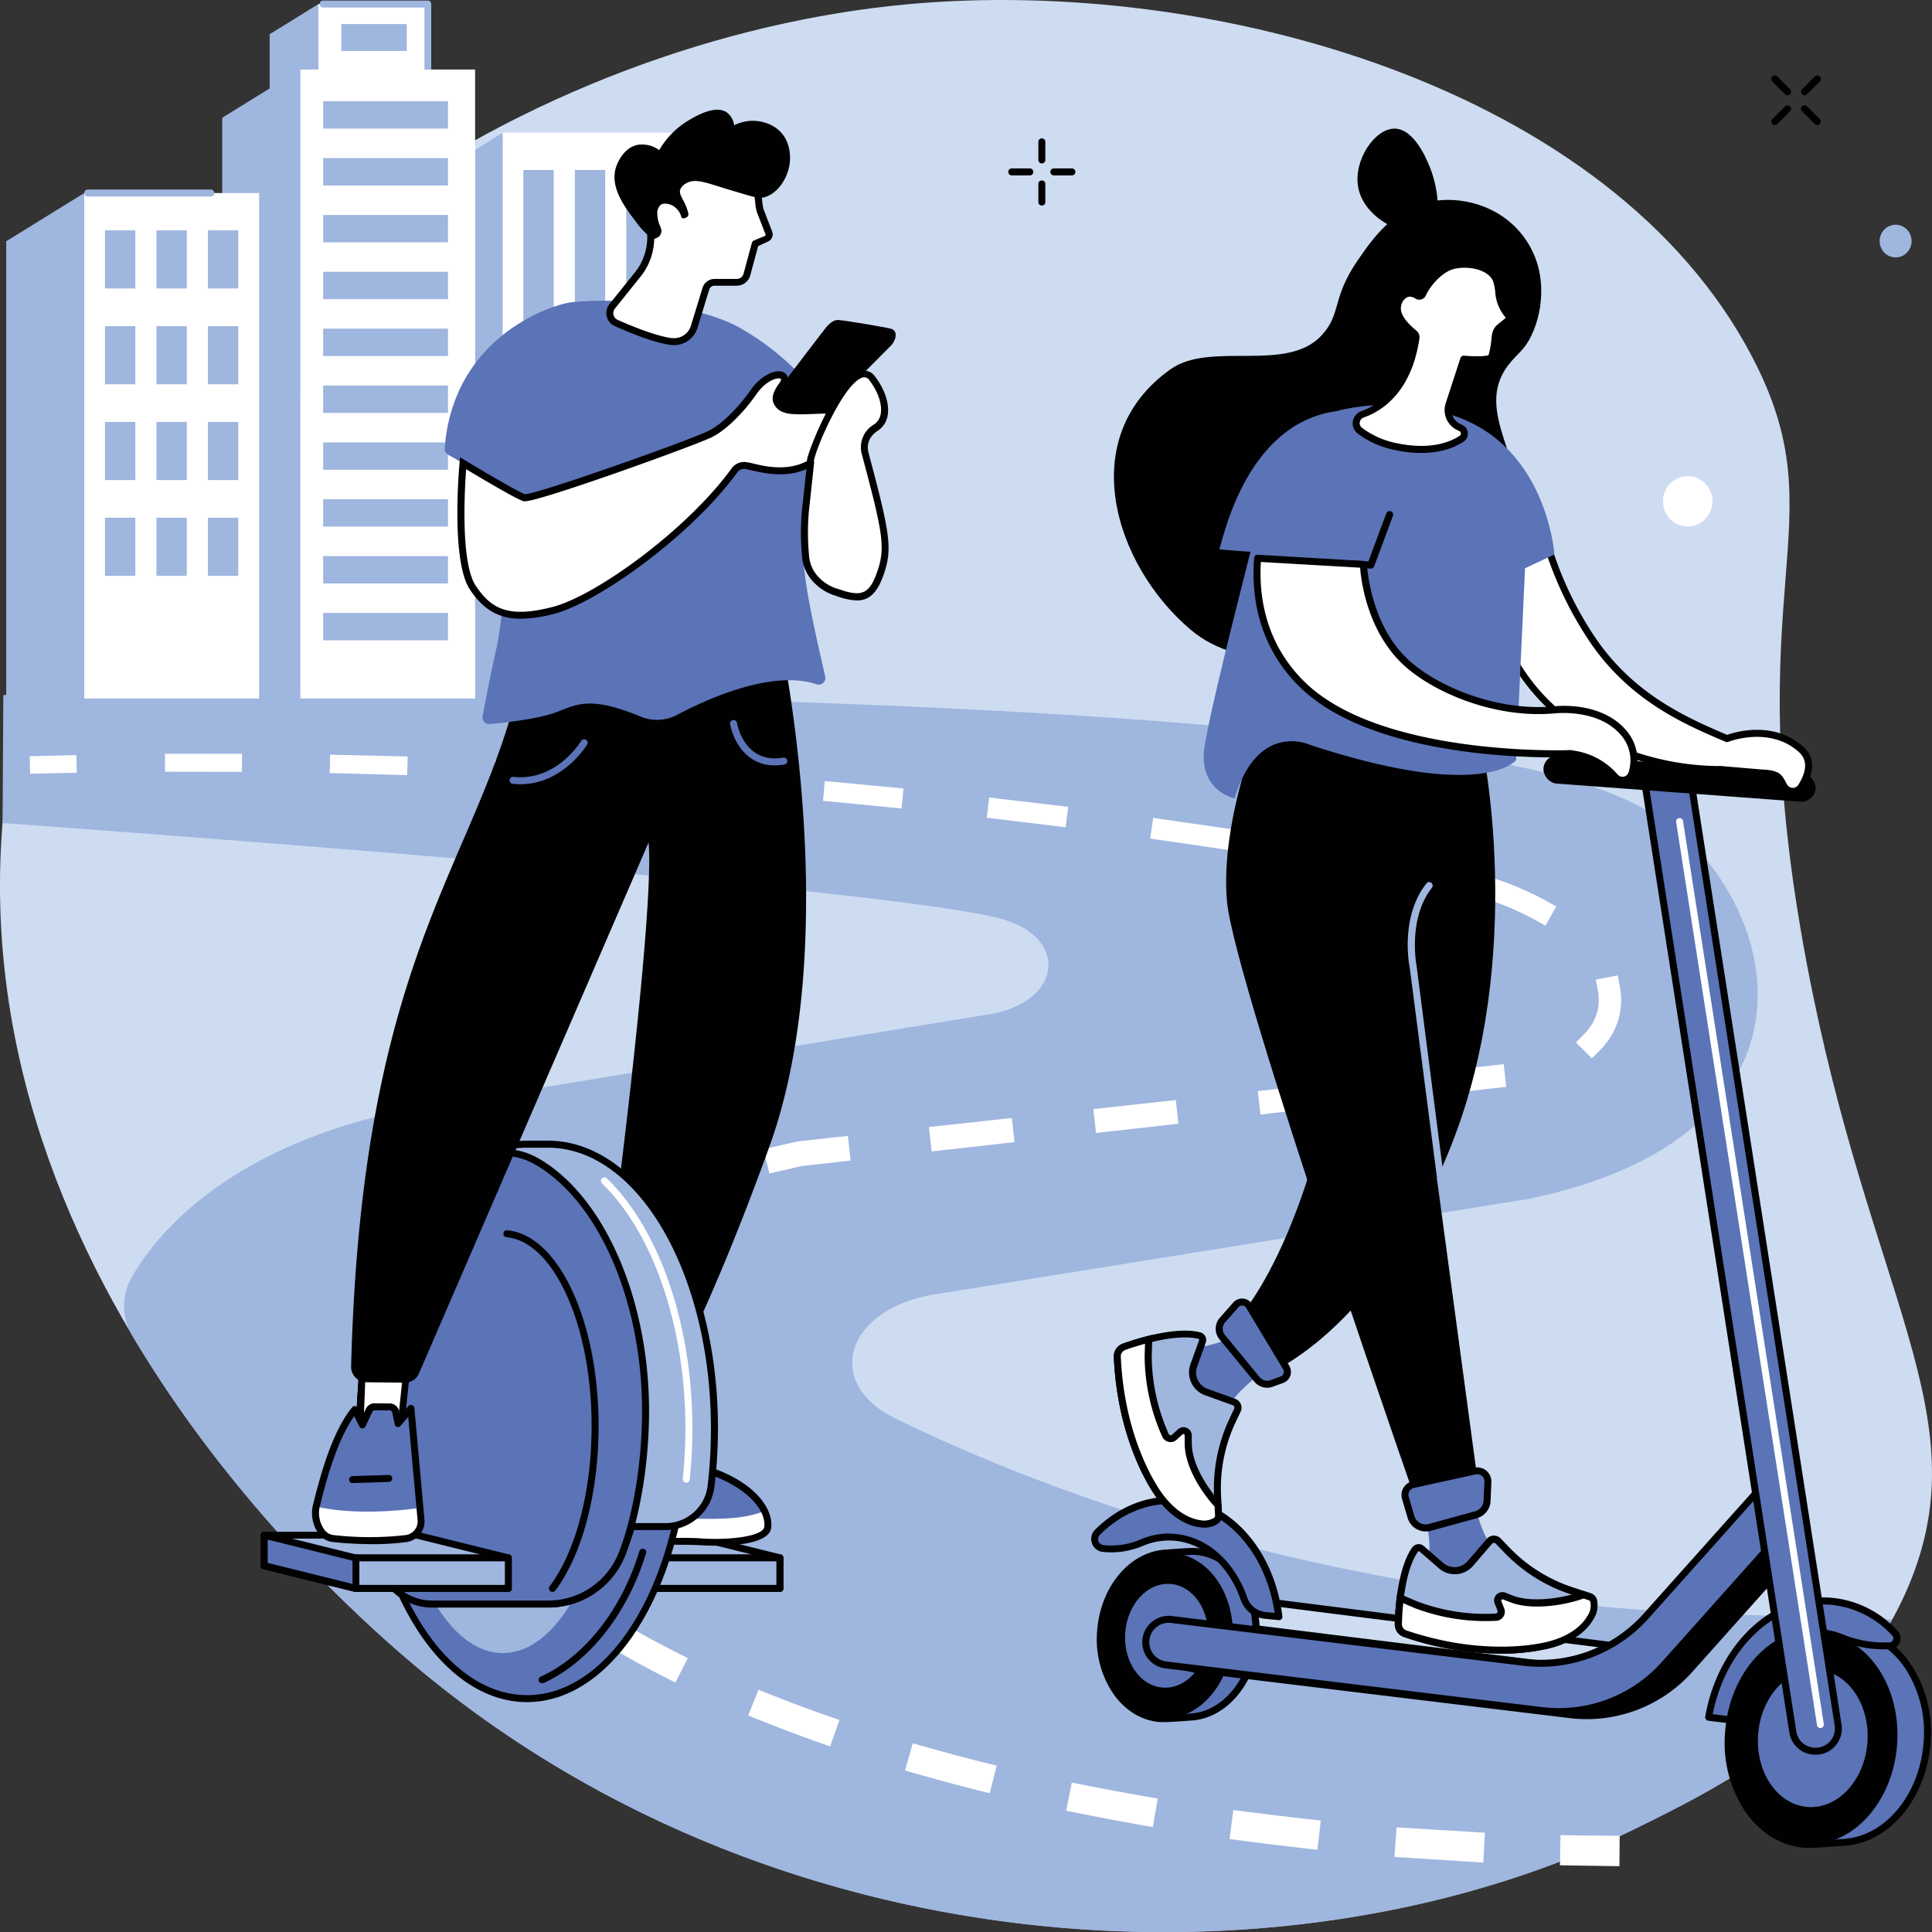 <svg id="Layer_1" data-name="Layer 1" xmlns="http://www.w3.org/2000/svg" viewBox="0 0 581 581"><rect x="0" y="0" width="581" height="581" fill="#333333" stroke="none"/><defs><style>.cls-1{fill:#cddcf1;}.cls-2{fill:#9fb6df;}.cls-3{fill:#fff;}.cls-4{fill:#010101;}.cls-5{fill:#5b73b7;}</style></defs><g id="Personal_electric_transport" data-name="Personal electric transport"><path class="cls-1" d="M574.29,476.12c-17.11,41.6-57.09,61.27-82.65,73.85-100.73,49.57-253.76,43.75-363.93-46.67-25.78-21.16-152.85-132-123.28-282.12C30.58,88.48,162.12,11.51,272.9,1.28c91.78-8.48,211.65,25,254,106,26.64,50.91-5.36,67.07,16.43,182.41C562.2,389.5,595.22,425.24,574.29,476.12Z"/><path class="cls-2" d="M524.38,485.63c-92.34-2.57-181.27-23.13-255-59h0c-22.06-10.72-15-33.1,11.88-37.41l178.1-28.62c79.47-16.27,80.8-70.67,52.22-103.92C499.29,242.38,479,235.6,461,231.5,336.81,203.18,1,209,1,209L.77,247.51S258.18,265.85,299.93,276c21.94,5.31,19.84,25.69-3,29.1l-165.87,27.2c-44.64,6.67-77.07,27-91.37,51.67a17.43,17.43,0,0,0,.06,17.64c32.16,54.11,74.29,90.52,87.95,101.74,110.17,90.42,263.2,96.24,363.93,46.67,23.22-11.42,58.33-28.71,77.4-63Z"/><polygon class="cls-3" points="11.57 227.36 20.33 227.14 22.97 227.08 23.09 232.38 20.44 232.43 11.7 232.62 9.07 232.68 8.94 227.42 11.57 227.36"/><polygon class="cls-3" points="52.3 226.69 70.07 226.66 72.79 226.66 72.76 232.11 70.04 232.11 52.33 232.08 49.63 232.07 49.61 226.69 52.3 226.69"/><polygon class="cls-3" points="102.04 227.02 119.8 227.43 122.6 227.5 122.44 233.09 119.64 233.02 101.93 232.55 99.16 232.48 99.28 226.95 102.04 227.02"/><polygon class="cls-3" points="151.76 228.56 169.51 229.4 172.37 229.54 172.07 235.28 169.2 235.13 151.51 234.24 148.67 234.1 148.92 228.43 151.76 228.56"/><polygon class="cls-3" points="201.43 231.28 219.15 232.54 222.09 232.75 221.64 238.63 218.7 238.41 201.03 237.11 198.12 236.89 198.52 231.08 201.43 231.28"/><polygon class="cls-3" points="251.02 235.16 268.71 236.83 271.71 237.11 271.11 243.12 268.11 242.83 250.48 241.12 247.5 240.83 248.04 234.88 251.02 235.16"/><polygon class="cls-3" points="300.51 240.19 318.16 242.27 321.23 242.64 320.47 248.78 317.4 248.41 299.81 246.28 296.77 245.92 297.47 239.83 300.51 240.19"/><polygon class="cls-3" points="349.87 246.41 367.46 248.94 370.6 249.38 369.66 255.66 366.53 255.2 349 252.63 345.9 252.17 346.77 245.96 349.87 246.41"/><polygon class="cls-3" points="399.07 253.93 416.59 256.99 419.78 257.55 418.61 263.93 415.42 263.37 397.99 260.26 394.83 259.7 395.9 253.38 399.07 253.93"/><path class="cls-3" d="M448.18,263.81A90.06,90.06,0,0,1,465.12,271L468,272.6l-3.25,5.79-2.89-1.63a82.87,82.87,0,0,0-15.66-6.67l-3.14-1,2-6.27Z"/><path class="cls-3" d="M487.13,296.63a21.1,21.1,0,0,1-.57,10.42,22.27,22.27,0,0,1-5.46,8.82l-2.38,2.4-4.82-4.77,2.39-2.41a15.46,15.46,0,0,0,3.84-6.1,14.34,14.34,0,0,0,.39-7.11l-.62-3.3,6.59-1.25Z"/><polygon class="cls-3" points="449.55 327.23 431.92 329.21 428.48 329.6 427.71 322.71 431.16 322.33 448.79 320.4 452.21 320.03 452.96 326.85 449.55 327.23"/><polygon class="cls-3" points="400.19 332.78 382.56 334.76 379.04 335.16 378.26 328.12 381.78 327.73 399.41 325.8 402.9 325.42 403.68 332.39 400.19 332.78"/><polygon class="cls-3" points="350.82 338.33 333.19 340.31 329.6 340.71 328.81 333.52 332.4 333.13 350.03 331.2 353.6 330.81 354.38 337.93 350.82 338.33"/><polygon class="cls-3" points="301.46 343.88 283.83 345.86 280.17 346.27 279.35 338.93 283.01 338.53 300.65 336.6 304.29 336.2 305.09 343.47 301.46 343.88"/><path class="cls-3" d="M252.09,349.42l-11.25,1.27.4-.07-6.2,1.44-3.66.85-1.74-7.32,3.66-.84,6.31-1.45a2.63,2.63,0,0,1,.39-.06h0L251.27,342l3.71-.4.82,7.41Z"/><path class="cls-3" d="M204.66,360.7c-5.53,1.86-11,3.89-16.36,6.12l-3.54,1.47-2.94-7.09,3.54-1.46c5.56-2.3,11.2-4.36,16.88-6.26l3.62-1.2,2.41,7.2Z"/><path class="cls-3" d="M160.73,381.25a90.79,90.79,0,0,0-13.21,10.67l-2.77,2.76-5.5-5.56,2.78-2.74a97.19,97.19,0,0,1,14.38-11.57l3.22-2.16,4.31,6.44Z"/><path class="cls-3" d="M133.45,417.2a37.79,37.79,0,0,0,1.07,15.91l1.07,3.83-7.67,2.12-1.07-3.83A45.69,45.69,0,0,1,125.64,416l.62-3.9,7.8,1.21Z"/><path class="cls-3" d="M149.74,458.75a123.31,123.31,0,0,0,12.43,11.84l3.11,2.59-5.21,6.23L157,476.8a133.54,133.54,0,0,1-13.2-12.66l-2.69-3,6-5.38Z"/><path class="cls-3" d="M187.82,488.41q7.52,4.43,15.34,8.37l3.68,1.86L203.1,506l-3.68-1.88q-8-4.08-15.77-8.67l-3.53-2.09,4.17-7Z"/><path class="cls-3" d="M232,509.7q8.15,3.26,16.45,6.16l4,1.4-2.81,7.93-4-1.41q-8.43-3-16.75-6.33L225,515.89l3.1-7.74Z"/><path class="cls-3" d="M278.59,525.42q8.46,2.4,17,4.54l4.15,1-2.1,8.3-4.14-1q-8.65-2.21-17.25-4.66l-4.08-1.17,2.32-8.16Z"/><path class="cls-3" d="M326.55,536.91q8.65,1.73,17.34,3.22l4.28.75-1.5,8.57-4.28-.76q-8.79-1.55-17.54-3.31l-4.23-.86,1.7-8.45Z"/><path class="cls-3" d="M375.28,544.89Q384,546,392.8,547l4.39.47-1,8.8-4.39-.49q-8.85-1-17.7-2.16l-4.35-.58,1.14-8.7Z"/><polygon class="cls-3" points="424.44 549.8 442.06 550.87 446.54 551.14 446.07 560.13 441.59 559.84 423.8 558.71 419.34 558.42 419.98 549.53 424.44 549.8"/><polygon class="cls-3" points="473.82 551.94 482.53 552.04 487.08 552.09 487 561.21 482.45 561.14 473.66 561.01 469.12 560.94 469.29 551.88 473.82 551.94"/><polygon class="cls-1" points="506.29 497.58 487.88 503.47 344.83 485.74 372.13 480.59 506.29 497.58"/><path class="cls-4" d="M487.88,504.52h-.13l-143-17.74a1,1,0,0,1-.06-2.07l27.3-5.15a1.22,1.22,0,0,1,.33,0l134.15,17a1,1,0,0,1,.91.94,1,1,0,0,1-.72,1.1l-18.41,5.89A.86.86,0,0,1,487.88,504.52Zm-136.24-19L487.78,502.4,501.45,498,372.17,481.66Z"/><path class="cls-5" d="M359.71,466.57c11,.81,19,12.61,18,26.35-.94,12.64-9.23,22.52-19.07,23.39-.86.07-7.66.65-9.65.5-11-.81-19-12.61-18-26.35.95-12.87,9.53-22.87,19.6-23.43C351.28,467,357.72,466.42,359.71,466.57Z"/><path class="cls-4" d="M349.8,517.88l-.91,0c-5.62-.42-10.69-3.54-14.27-8.79a29.34,29.34,0,0,1-4.68-18.69c1-13.32,9.84-23.8,20.6-24.4l.9-.06c2.16-.17,6.65-.53,8.35-.4h0c11.51.86,20,13.18,18.95,27.48-1,13-9.58,23.43-20,24.35C358.64,517.36,352.67,517.88,349.8,517.88Zm9.06-50.29c-1.94,0-5.58.29-7.26.42l-1,.07c-9.7.54-17.7,10.19-18.61,22.46a27.18,27.18,0,0,0,4.32,17.35c3.21,4.71,7.72,7.5,12.69,7.87,1.69.13,7.41-.32,9.47-.5,9.45-.83,17.24-10.47,18.12-22.42,1-13.14-6.65-24.45-17-25.22h0C359.42,467.6,359.16,467.59,358.86,467.59Z"/><ellipse class="cls-4" cx="350.82" cy="491.93" rx="24.95" ry="19.89" transform="translate(-165.76 805.32) rotate(-85.75)"/><ellipse class="cls-5" cx="350.82" cy="491.93" rx="15.63" ry="12.46" transform="translate(-165.77 805.31) rotate(-85.75)"/><path class="cls-4" d="M353.06,495.29h0a6.88,6.88,0,0,1,7.66-6l105.84,12.87a42.56,42.56,0,0,0,36.88-13.9l32.92-36.86L538,470.23l-29.08,32.55a42.55,42.55,0,0,1-36.87,13.9L359.06,503A6.89,6.89,0,0,1,353.06,495.29Z"/><path class="cls-5" d="M330,460.76c6.59-6.52,15-10.17,23.85-9.51,16,1.19,28.4,16,30.71,34.91l-4.22-.42a7.37,7.37,0,0,1-6.21-5c-3.58-10.25-11.49-17.77-21.1-18.49a21,21,0,0,0-9.71,1.62,23.38,23.38,0,0,1-11.59,1.77A2.88,2.88,0,0,1,330,460.76Z"/><path class="cls-4" d="M384.55,487.21h-.11l-4.21-.42a8.51,8.51,0,0,1-7.11-5.68C369.53,470.79,361.8,464,353,463.32a20,20,0,0,0-9.23,1.54,24.45,24.45,0,0,1-12.11,1.84,3.92,3.92,0,0,1-2.35-6.68h0c7.05-7,15.81-10.46,24.66-9.81,16.22,1.21,29.25,15.94,31.67,35.84a1,1,0,0,1-1,1.17Zm-33.06-26c.54,0,1.07,0,1.61.06,9.7.73,18.13,8.08,22,19.2a6.4,6.4,0,0,0,5.33,4.28l2.89.29c-2.69-18.23-14.71-31.59-29.56-32.69-8.24-.61-16.42,2.65-23,9.21a1.82,1.82,0,0,0,1.11,3.1,22.32,22.32,0,0,0,11.06-1.68A21.91,21.91,0,0,1,351.49,461.16Z"/><path class="cls-5" d="M344.61,493h0a6.89,6.89,0,0,1,7.67-6l105.84,12.86A42.55,42.55,0,0,0,495,486l32.92-36.87,10.27,9.18-37.7,42.21a42.55,42.55,0,0,1-36.87,13.9l-113-13.72A6.89,6.89,0,0,1,344.61,493Z"/><path class="cls-4" d="M468.74,515.77a42.15,42.15,0,0,1-5.25-.32l-113-13.72a7.93,7.93,0,0,1-6.92-8.83h0a7.94,7.94,0,0,1,8.84-6.92l105.84,12.86a41.53,41.53,0,0,0,36-13.55l32.93-36.86a1,1,0,0,1,1.48-.09l10.27,9.18a1,1,0,0,1,.35.72,1.05,1.05,0,0,1-.26.76l-37.71,42.21A43.62,43.62,0,0,1,468.74,515.77ZM345.66,493.15a5.85,5.85,0,0,0,5.09,6.5l113,13.72a41.5,41.5,0,0,0,36-13.56l37-41.43L528,450.61l-32.22,36.08A43.66,43.66,0,0,1,458,500.93L352.15,488.06a5.83,5.83,0,0,0-6.49,5.09Z"/><path class="cls-5" d="M556.52,490.37c14,1,24.3,16.13,23,33.7-1.2,16.16-11.8,28.79-24.39,29.9-1.1.1-9.79.83-12.33.64-14-1-24.3-16.12-23-33.69C521,504.47,532,491.68,544.87,491,545.75,490.92,554,490.18,556.52,490.37Z"/><path class="cls-4" d="M543.86,555.69c-.45,0-.84,0-1.14,0-7.1-.53-13.5-4.47-18-11.1a37.28,37.28,0,0,1-5.94-23.72c1.26-16.88,12.46-30.17,26.06-30.92l1.17-.09c2.75-.21,8.47-.66,10.62-.5h0c7.1.52,13.5,4.47,18,11.1a37.26,37.26,0,0,1,5.93,23.72c-1.22,16.43-12.11,29.7-25.34,30.87C555.14,555,547.51,555.69,543.86,555.69Zm11.59-64.3c-2.51,0-7.16.37-9.31.54l-1.21.09c-12.55.69-22.9,13.15-24.08,29a35.19,35.19,0,0,0,5.57,22.37c4.16,6.1,10,9.72,16.45,10.2,2.19.16,9.52-.41,12.17-.65,12.21-1.08,22.28-13.51,23.43-28.93a35.16,35.16,0,0,0-5.58-22.38c-4.16-6.09-10-9.71-16.44-10.19h0C556.18,491.4,555.84,491.39,555.45,491.39Z"/><ellipse class="cls-4" cx="545.16" cy="522.8" rx="31.9" ry="25.43" transform="translate(-16.62 1027.71) rotate(-85.75)"/><ellipse class="cls-5" cx="545.16" cy="522.8" rx="20.67" ry="16.48" transform="translate(-16.62 1027.71) rotate(-85.75)"/><path class="cls-5" d="M547.52,491c-13-1-24.61,10.51-27.26,26.21l-6.45-.79c3.69-20.93,19.24-36.17,36.62-34.87a29.63,29.63,0,0,1,19.39,9.61,2.24,2.24,0,0,1-1.46,3.78h0a33.84,33.84,0,0,1-14.73-2.52A20.56,20.56,0,0,0,547.52,491Z"/><path class="cls-4" d="M520.26,518.25h-.13l-6.45-.79A1.07,1.07,0,0,1,513,517a1,1,0,0,1-.19-.81c3.82-21.68,20-37,37.73-35.73a30.63,30.63,0,0,1,20.08,9.94,3.29,3.29,0,0,1-2.17,5.55,34.84,34.84,0,0,1-15.18-2.6,19.67,19.67,0,0,0-5.79-1.34h0c-12.32-.92-23.56,10-26.16,25.33A1,1,0,0,1,520.26,518.25Zm-5.21-2.75,4.35.53c3.09-15.91,15.06-27,28.2-26.08h0a21.58,21.58,0,0,1,6.42,1.48,32.8,32.8,0,0,0,14.27,2.46,1.15,1.15,0,0,0,1-.75,1.17,1.17,0,0,0-.25-1.26,28.54,28.54,0,0,0-18.71-9.3C534,481.37,519,495.46,515.05,515.5Z"/><path class="cls-5" d="M547.08,526.52l-.17,0a6.82,6.82,0,0,1-7.77-5.68L494.79,236.3l13.61-2.12,44.35,284.57A6.8,6.8,0,0,1,547.08,526.52Z"/><path class="cls-4" d="M545.85,527.68A7.85,7.85,0,0,1,538.1,521L493.75,236.46a1,1,0,0,1,.19-.78,1,1,0,0,1,.68-.41l13.61-2.13a1.06,1.06,0,0,1,1.2.88l44.36,284.57a7.86,7.86,0,0,1-6.55,9h0l-.17,0A7.26,7.26,0,0,1,545.85,527.68Zm1.23-1.16ZM496,237.18l44.2,283.53a5.75,5.75,0,0,0,6.57,4.8l.17,0a5.75,5.75,0,0,0,4.79-6.57L507.52,235.38Z"/><path class="cls-3" d="M547.42,519.66a1,1,0,0,1-1-.88L504.06,247.21a1,1,0,1,1,2.07-.32l42.33,271.56a1.05,1.05,0,0,1-.87,1.2Z"/><rect class="cls-4" x="464.04" y="229.85" width="82.05" height="8.51" rx="4.26" transform="translate(991.39 505.01) rotate(-175.75)"/><path class="cls-5" d="M382.92,410.32s-13.17,8.43-15.39,16.37l-1.29,2.91L354,406l3-.08c5.11-1.28,10-1.34,14-4.79Z"/><path class="cls-2" d="M372.12,424l-1.64,3.52a47.55,47.55,0,0,0-4.33,22.32l.3,5.9a1.7,1.7,0,0,1-.67,1.45l-.23.17c-2.54,1.92-10.42,1.46-17.11-7.93-4.15-5.8-11.51-20.39-12.44-41.45a3.05,3.05,0,0,1,2-3c4.57-1.63,15.65-5.12,22.64-3.38a1.35,1.35,0,0,1,1,1.76L359,410.64a6.24,6.24,0,0,0,3.78,8l8.32,3A1.79,1.79,0,0,1,372.12,424Z"/><path class="cls-4" d="M362.18,459.34a11.29,11.29,0,0,1-1.7-.13c-2.67-.41-7.9-2.15-12.9-9.15-1.92-2.69-11.54-17.35-12.63-42a4.07,4.07,0,0,1,2.71-4c4.56-1.63,16-5.22,23.25-3.41a2.45,2.45,0,0,1,1.55,1.21,2.34,2.34,0,0,1,.14,1.92L360,411a5.2,5.2,0,0,0,3.15,6.66l8.32,3a2.83,2.83,0,0,1,1.62,3.85h0L371.44,428a46.65,46.65,0,0,0-4.24,21.83l.3,5.9a2.73,2.73,0,0,1-1.09,2.33l-.23.18A6.68,6.68,0,0,1,362.18,459.34Zm-5.93-57.14c-6.45,0-14.33,2.53-17.89,3.8a2,2,0,0,0-1.31,1.95c1.06,24.08,10.38,38.29,12.24,40.89,4.55,6.38,9.16,7.93,11.51,8.29a5.73,5.73,0,0,0,4.12-.59l.23-.17a.65.65,0,0,0,.25-.55l-.29-5.9a48.63,48.63,0,0,1,4.42-22.82l1.63-3.52a.7.7,0,0,0,0-.59.68.68,0,0,0-.42-.4l-8.33-3a7.29,7.29,0,0,1-4.41-9.35l2.61-7.25a.24.24,0,0,0,0-.22.33.33,0,0,0-.21-.16A17.54,17.54,0,0,0,356.25,402.2ZM372.12,424Z"/><path class="cls-3" d="M338,405c1.74-.62,4.42-1.51,7.45-2.28l-.15,5a59.36,59.36,0,0,0,5.2,23.87h0a1.7,1.7,0,0,0,2.7.55l1.7-1.57a1.45,1.45,0,0,1,2.44,1.07V434c0,6.3,4.38,13.66,8.94,18.62l.16,3.11a1.7,1.7,0,0,1-.67,1.45l-.23.17c-2.54,1.92-10.42,1.46-17.11-7.93-4.15-5.8-11.51-20.39-12.44-41.45A3.05,3.05,0,0,1,338,405Z"/><path class="cls-4" d="M362.18,459.34a11.29,11.29,0,0,1-1.7-.13c-2.67-.41-7.9-2.15-12.9-9.15-1.92-2.69-11.54-17.35-12.63-42a4.07,4.07,0,0,1,2.71-4h0c1.73-.62,4.45-1.52,7.55-2.3l1.35-.35-.21,6.41a58.11,58.11,0,0,0,5.12,23.41.64.64,0,0,0,.46.37.65.65,0,0,0,.56-.16l1.71-1.58a2.5,2.5,0,0,1,4.2,1.85V434c0,6.23,4.66,13.54,8.67,17.9l.25.28.18,3.49a2.73,2.73,0,0,1-1.09,2.33l-.23.18A6.68,6.68,0,0,1,362.18,459.34ZM338.36,406a2,2,0,0,0-1.31,1.95c1.06,24.08,10.38,38.29,12.24,40.89,4.55,6.38,9.16,7.93,11.51,8.29a5.73,5.73,0,0,0,4.12-.59l.23-.17a.65.65,0,0,0,.25-.55l-.14-2.74c-4.39-4.87-9-12.34-9-19.05v-2.36a.4.4,0,0,0-.24-.38.37.37,0,0,0-.43.08l-1.71,1.57a2.73,2.73,0,0,1-4.36-.89,59.86,59.86,0,0,1-5.3-24.29l.11-3.65c-2.45.66-4.57,1.37-6,1.89Z"/><path class="cls-5" d="M442.62,448.06s2.26,15.46,8.91,20.32l2.23,2.23-25.09,4.27.59-3a31.81,31.81,0,0,0-.79-15.65Z"/><path class="cls-2" d="M450.55,463.43l2.69,2.8a47.48,47.48,0,0,0,19.25,12.11l5.61,1.86a1.71,1.71,0,0,1,1.1,1.15l.07.27c.87,3.06-2.4,10.24-13.58,13.09-6.91,1.76-23.17,3.35-43.14-3.41a3,3,0,0,1-2.06-2.95c.13-4.85.89-16.44,5-22.33a1.33,1.33,0,0,1,2-.26l5.82,5.06a6.24,6.24,0,0,0,8.82-.63l5.78-6.68A1.77,1.77,0,0,1,450.55,463.43Z"/><path class="cls-4" d="M451.34,497.29a91.12,91.12,0,0,1-29.13-5,4.06,4.06,0,0,1-2.77-4c.13-4.84.91-16.77,5.23-22.91a2.45,2.45,0,0,1,1.69-1,2.4,2.4,0,0,1,1.84.57L434,470a5.2,5.2,0,0,0,7.34-.52l5.77-6.69a2.83,2.83,0,0,1,2.06-1,2.88,2.88,0,0,1,2.12.86h0l2.69,2.8a46.57,46.57,0,0,0,18.82,11.84l5.61,1.86a2.76,2.76,0,0,1,1.78,1.86l.07.27a7.69,7.69,0,0,1-1.14,5.68c-1.35,2.34-4.85,6.59-13.19,8.72A61.49,61.49,0,0,1,451.34,497.29Zm-24.69-30.8h0a.28.28,0,0,0-.22.14c-4,5.66-4.73,17.1-4.85,21.75a2,2,0,0,0,1.35,1.93c22.82,7.72,39.44,4.17,42.54,3.38,7.59-1.93,10.71-5.67,11.89-7.73a5.62,5.62,0,0,0,.94-4l-.07-.28a.68.68,0,0,0-.42-.44l-5.61-1.85A48.57,48.57,0,0,1,452.49,467l-2.7-2.8a.72.72,0,0,0-.54-.22.71.71,0,0,0-.53.25L443,470.88a7.28,7.28,0,0,1-10.31.73l-5.82-5.06A.27.27,0,0,0,426.65,466.49Z"/><path class="cls-3" d="M449.82,486.32h0a1.69,1.69,0,0,0,1.49-2.31l-.85-2.16a1.45,1.45,0,0,1,1.88-1.89l2.2.86c5.79,2.27,15.13,1.09,21.62-1.26l1.94.64a1.69,1.69,0,0,1,1.1,1.15l.07.27c.87,3.06-2.4,10.24-13.58,13.09-6.91,1.76-23.17,3.35-43.14-3.41a3,3,0,0,1-2.06-2.95c.05-1.85.19-4.67.57-7.78l4.62,2A59.34,59.34,0,0,0,449.82,486.32Z"/><path class="cls-4" d="M451.34,497.29a91.12,91.12,0,0,1-29.13-5,4.06,4.06,0,0,1-2.77-4c.05-1.84.19-4.7.58-7.88l.17-1.39,5.91,2.52a57.76,57.76,0,0,0,23.67,3.7h0a.64.64,0,0,0,.56-.87l-.85-2.17a2.51,2.51,0,0,1,3.24-3.25l2.2.87c5.49,2.14,14.66,1,20.88-1.28l.35-.12,2.28.75a2.76,2.76,0,0,1,1.78,1.86l.07.28a7.67,7.67,0,0,1-1.14,5.67c-1.34,2.34-4.85,6.59-13.19,8.72A61.49,61.49,0,0,1,451.34,497.29ZM422,482.09c-.27,2.53-.37,4.77-.41,6.29a2,2,0,0,0,1.35,1.93c22.82,7.72,39.44,4.17,42.54,3.38,7.59-1.93,10.71-5.67,11.89-7.73a5.63,5.63,0,0,0,.94-4l-.07-.28a.68.68,0,0,0-.42-.44l-1.6-.52c-6.39,2.24-15.88,3.53-22,1.13l-2.2-.86a.4.4,0,0,0-.44.09.39.39,0,0,0-.09.43l.86,2.17a2.74,2.74,0,0,1-2.41,3.74h0a60.17,60.17,0,0,1-24.57-3.85Z"/><path class="cls-4" d="M445.16,222.19c.72,1.66,14,65.2-8.76,122.31s-56.28,69.13-56.28,69.13l-11-13.61s22-17.89,34.28-87.32c14-78.85-6.23-93.29-6.23-93.29Z"/><path class="cls-5" d="M371.66,392.39l-4,4.54a4,4,0,0,0-.09,5.2L378,414.82a4,4,0,0,0,4.48,1.21l3.08-1.13a2.5,2.5,0,0,0,1.27-3.62l-11.17-18.52A2.49,2.49,0,0,0,371.66,392.39Z"/><path class="cls-4" d="M381.09,417.33a5.06,5.06,0,0,1-3.91-1.85l-10.43-12.69a5,5,0,0,1,.12-6.55l4-4.54a3.53,3.53,0,0,1,5.67.51l11.17,18.53a3.52,3.52,0,0,1-1.81,5.14L382.83,417A5,5,0,0,1,381.09,417.33Zm-7.57-24.73a1.44,1.44,0,0,0-1.07.49h0l-4,4.54a2.93,2.93,0,0,0-.07,3.83l10.43,12.69a3,3,0,0,0,3.3.9l3.09-1.14A1.41,1.41,0,0,0,386,413a1.39,1.39,0,0,0-.12-1.21L374.75,393.3a1.38,1.38,0,0,0-1.09-.69Zm-1.86-.21h0Z"/><path class="cls-4" d="M380,214.89S366.69,246.36,369,271.2s59.37,187.57,59.37,187.57l16.68-8.41-29.12-216-9.65-19.57Z"/><path class="cls-5" d="M422.64,450.45l1.69,5.75a4.59,4.59,0,0,0,5.61,3.13l13.9-3.82a4.57,4.57,0,0,0,3.36-4.22l.24-5.67a3.2,3.2,0,0,0-3.88-3.26L425,446.43A3.2,3.2,0,0,0,422.64,450.45Z"/><path class="cls-4" d="M428.75,460.54a5.65,5.65,0,0,1-5.42-4l-1.7-5.75a4.25,4.25,0,0,1,3.17-5.35l18.54-4.06a4.24,4.24,0,0,1,5.15,4.33l-.24,5.66a5.6,5.6,0,0,1-4.13,5.19l-13.9,3.82A5.78,5.78,0,0,1,428.75,460.54Zm15.5-17.2a1.8,1.8,0,0,0-.46.05l-18.54,4.06a2.14,2.14,0,0,0-1.39,1,2.11,2.11,0,0,0-.21,1.7h0l1.69,5.75a3.54,3.54,0,0,0,4.32,2.4l13.9-3.81a3.51,3.51,0,0,0,2.59-3.26l.25-5.66a2.15,2.15,0,0,0-.77-1.74A2.13,2.13,0,0,0,444.25,443.34Z"/><path class="cls-2" d="M433.27,356.16a1,1,0,0,1-1-.91l-8.32-64.19c-.21-1.05-2.92-15.3,5-25.39a1.05,1.05,0,0,1,1.66,1.3c-7.42,9.47-4.59,23.56-4.57,23.71s0,.05,0,.08L434.31,355a1.05,1.05,0,0,1-.9,1.18Z"/><path class="cls-4" d="M457.7,70.53c-7.17-9-18.63-11.65-27.51-9.92-11.25,2.19-17.52,11.32-21.94,17.75-7.82,11.38-4.79,15.93-10.75,22.43-10.56,11.52-33.36,1.68-45.45,10.23-29.06,20.54-16.91,59,6.05,78.38,15.31,12.95,37.83,7.8,44,6.39,18.6-4.26,49.54-13,54.4-39,3.28-17.5-13.69-33-2.92-47,2.75-3.56,4.86-4.43,7-9C464.12,93.41,465.74,80.65,457.7,70.53Z"/><path class="cls-4" d="M429.69,68.84c4.39-3.06,2.51-13.16.25-18.7-.84-2.08-4.62-11.38-10.49-11.46-6-.09-12.53,9.56-11,17.71C410.4,66.57,424.54,72.41,429.69,68.84Z"/><path class="cls-3" d="M463.12,155a105.29,105.29,0,0,0,16.3,38c11.93,17.17,28.27,24.06,39.93,29,0,0,12.84-5.18,22.24,3.21,3.71,3.32,2.29,7.72.12,11.24a3.05,3.05,0,0,1-5.23-.06c-1.45-2.53-1.33-3.81-7-4L517,231.37s-56.58,1.83-69.23-52.47C447.45,177.68,463.12,155,463.12,155Z"/><path class="cls-4" d="M539.11,239H539a4,4,0,0,1-3.47-2c-.19-.33-.35-.64-.5-.93-.93-1.75-1.28-2.41-5.61-2.57l-12.53-1.07a82.2,82.2,0,0,1-30.23-5.95c-14.58-5.87-33.35-18.84-40-47.33-.12-.54-.39-1.67,15.55-24.7a1.06,1.06,0,0,1,1.9.42,105.13,105.13,0,0,0,16.12,37.6C491.91,209.2,507.75,216,519.38,221c2.37-.85,14-4.41,22.91,3.56,2.38,2.12,4.36,6,.32,12.57A4.08,4.08,0,0,1,539.11,239ZM517,230.32h.09l12.54,1.07c5.25.2,6.12,1.41,7.33,3.69.15.27.3.56.47.86a2,2,0,0,0,1.68,1h0a2,2,0,0,0,1.71-.94c2.67-4.33,2.69-7.57.07-9.91-8.79-7.84-21-3.06-21.15-3a1.06,1.06,0,0,1-.8,0l-.18-.08c-11.88-5.06-28.16-12-40.2-29.31a109.24,109.24,0,0,1-16-36c-6.51,9.45-13.12,19.47-13.79,21.23,5.2,22.05,18.21,37.41,38.67,45.64a81.27,81.27,0,0,0,29.44,5.8ZM448.77,179Z"/><path class="cls-5" d="M381.45,145a30.07,30.07,0,0,1,22.67-21.9,63.89,63.89,0,0,1,31.42,1.38c29.69,8.65,31.91,42.27,31.91,42.27l-8.83,4.14-2.69,57.71s-9.66,12.58-62-4.61c0,0-15.58-7.32-22.65,16.12,0,0-10.23-2.13-9.22-14.08C362.85,217.2,375.14,169.27,381.45,145Z"/><path class="cls-4" d="M412.21,171h-.08l-5-.37a1,1,0,1,1,.15-2.09l4.22.31,5.39-14.45a1,1,0,1,1,2,.73l-5.66,15.19A1.05,1.05,0,0,1,412.21,171Z"/><path class="cls-3" d="M378.19,167.85,410,169.73s.65,17.5,12,28.75c9.19,9.09,28.44,16.6,45.45,15,0,0,14-1.73,21.18,7.4a12.72,12.72,0,0,1,2.1,11.64,3,3,0,0,1-5.09,1.1l0,0a20.17,20.17,0,0,0-11.7-6.67l-1.82-.32s-55.75,2.27-79.75-20.09C383.05,197.83,376.93,184.81,378.19,167.85Z"/><path class="cls-4" d="M487.93,235.71a4,4,0,0,1-3.05-1.39l-.05-.06A19.16,19.16,0,0,0,473.75,228l-1.71-.31c-3.59.13-56.66,1.74-80.39-20.37-7.45-6.93-16-19.41-14.51-39.5a1.05,1.05,0,0,1,1.11-1l31.83,1.88a1.05,1.05,0,0,1,1,1c0,.17.79,17.23,11.71,28,8.45,8.37,27,16.36,44.61,14.71.57-.07,14.66-1.68,22.11,7.8a13.78,13.78,0,0,1,2.28,12.57,4,4,0,0,1-3.84,2.9Zm-15.82-10.17h.19l1.82.33a21.35,21.35,0,0,1,12.3,7l.05.05a1.9,1.9,0,0,0,1.89.62,1.84,1.84,0,0,0,1.39-1.31,11.52,11.52,0,0,0-1.91-10.71c-6.73-8.56-20.1-7-20.23-7-18.31,1.72-37.52-6.6-46.32-15.31-10.13-10-12-24.61-12.26-28.49L379.17,169c-1.07,18.65,6.93,30.28,13.91,36.77,23.4,21.8,78.43,19.83,79,19.81Z"/><path class="cls-5" d="M387.35,166.59s-21.54-1.14-20.72-1.54,7-37.76,35.57-41.45Z"/><path class="cls-3" d="M426.2,88.83a1.13,1.13,0,0,0,1.66-.49c1.37-3.07,5.33-7.74,9.54-8.58,5.4-1.06,11.51.78,12.73,4.89,1.07,3.58-.13,5.69,3.64,10.41.36.45,0,1.15-.45,1.48l-2.53,2a4.26,4.26,0,0,0-1.09,2.31c-.26,2-.64,6.24-1.35,6.76-1.39,1-8.16.41-8.16.41l-4.44,13.62a5.58,5.58,0,0,0,2.86,6.75l.71.34a1.84,1.84,0,0,1,.26,3.17c-2.95,2-9.05,4.6-19.52,2.49a27,27,0,0,1-11.1-4.85,2.86,2.86,0,0,1,.8-5c5.41-1.9,13.79-7.36,16.06-22.95a1.47,1.47,0,0,0-.54-1.36c-1.58-1.24-5.8-4.9-4.94-8.46C421.26,88,424.15,87.53,426.2,88.83Z"/><path class="cls-4" d="M427.4,136.21a37.94,37.94,0,0,1-7.55-.8,27.9,27.9,0,0,1-11.52-5,3.82,3.82,0,0,1-1.49-3.69,3.94,3.94,0,0,1,2.57-3.09c4.79-1.68,13.15-6.8,15.38-22.11a.44.44,0,0,0-.16-.39c-2.39-1.89-6.25-5.64-5.31-9.53.64-2.61,2-3.67,3.11-4.1a4.69,4.69,0,0,1,4.33.5.1.1,0,0,0,.09,0s0,0,0,0c1.45-3.25,5.6-8.25,10.3-9.18,5.57-1.09,12.49.74,13.94,5.62a17.06,17.06,0,0,1,.59,3.21,11.23,11.23,0,0,0,2.86,6.84,1.72,1.72,0,0,1,.36,1.37,2.48,2.48,0,0,1-1,1.63l-2.48,1.95a3.63,3.63,0,0,0-.7,1.63c0,.3-.08.66-.13,1-.49,4.21-.82,5.81-1.64,6.42-1.37,1-5.6.86-8,.68L436.74,122a4.55,4.55,0,0,0,2.33,5.47l.71.34a2.9,2.9,0,0,1,1.63,2.41,2.84,2.84,0,0,1-1.24,2.58C438.05,134.21,433.94,136.21,427.4,136.21Zm-3.33-47a2.22,2.22,0,0,0-.85.17,3.53,3.53,0,0,0-1.86,2.65c-.69,2.85,3,6.12,4.57,7.39a2.53,2.53,0,0,1,.93,2.33c-2.39,16.41-11.52,22-16.75,23.79a1.8,1.8,0,0,0-1.19,1.44,1.75,1.75,0,0,0,.68,1.69,25.86,25.86,0,0,0,10.67,4.66c10.3,2.08,16.15-.57,18.72-2.32a.76.76,0,0,0,.32-.69.81.81,0,0,0-.45-.68l-.7-.34a6.64,6.64,0,0,1-3.41-8l4.44-13.62a1.05,1.05,0,0,1,1.1-.72c3.25.29,6.6.21,7.36-.17a27.76,27.76,0,0,0,.88-5c0-.4.09-.76.13-1.07a5.13,5.13,0,0,1,1.53-3l2.48-2a.8.8,0,0,0,.16-.16,13.13,13.13,0,0,1-3.18-7.76,16.23,16.23,0,0,0-.52-2.85c-1.08-3.63-6.83-5.08-11.52-4.16-3.75.74-7.51,5.11-8.79,8a2.19,2.19,0,0,1-3.18,1h0A3,3,0,0,0,424.07,89.23Z"/><rect class="cls-3" x="151.12" y="39.9" width="52.62" height="170.14"/><polygon class="cls-2" points="151.16 210.04 127.69 210.04 127.69 54.62 151.16 39.91 151.16 210.04"/><rect class="cls-2" x="157.39" y="51.13" width="9.13" height="143.64"/><rect class="cls-2" x="172.87" y="51.13" width="9.13" height="143.64"/><rect class="cls-2" x="188.34" y="51.13" width="9.13" height="143.64"/><rect class="cls-3" x="95.73" y="1.22" width="32.9" height="118.23"/><path class="cls-2" d="M128.63,27.26a1,1,0,0,1-1-1.05V2.27H97.18a1.05,1.05,0,1,1,0-2.1h31.45a1,1,0,0,1,1.05,1.05v25A1,1,0,0,1,128.63,27.26Z"/><rect class="cls-2" x="102.65" y="7.23" width="19.68" height="8.1"/><polygon class="cls-2" points="95.76 119.45 81.09 119.45 81.09 10.29 95.76 1.22 95.76 119.45"/><rect class="cls-3" x="90.26" y="20.91" width="52.62" height="189.14"/><polygon class="cls-2" points="90.3 210.04 66.83 210.04 66.83 35.41 90.3 20.91 90.3 210.04"/><rect class="cls-2" x="97.18" y="30.44" width="37.54" height="8.23"/><rect class="cls-2" x="97.18" y="47.54" width="37.54" height="8.23"/><rect class="cls-2" x="97.18" y="64.64" width="37.54" height="8.23"/><rect class="cls-2" x="97.18" y="81.74" width="37.54" height="8.23"/><rect class="cls-2" x="97.18" y="98.84" width="37.54" height="8.23"/><rect class="cls-2" x="97.18" y="115.94" width="37.54" height="8.23"/><rect class="cls-2" x="97.18" y="133.04" width="37.54" height="8.23"/><rect class="cls-2" x="97.18" y="150.13" width="37.54" height="8.23"/><rect class="cls-2" x="97.18" y="167.23" width="37.54" height="8.23"/><rect class="cls-2" x="97.18" y="184.33" width="37.54" height="8.23"/><rect class="cls-3" x="25.3" y="58.05" width="52.62" height="152"/><path class="cls-2" d="M63.4,59.1h-37a1.05,1.05,0,0,1,0-2.1h37a1.05,1.05,0,1,1,0,2.1Z"/><polygon class="cls-2" points="25.34 210.04 1.87 210.04 1.87 72.55 25.34 58.05 25.34 210.04"/><rect class="cls-2" x="31.57" y="69.27" width="9.13" height="17.48"/><rect class="cls-2" x="47.05" y="69.27" width="9.13" height="17.48"/><rect class="cls-2" x="62.52" y="69.27" width="9.13" height="17.48"/><rect class="cls-2" x="31.57" y="98.08" width="9.13" height="17.48"/><rect class="cls-2" x="47.05" y="98.08" width="9.13" height="17.48"/><rect class="cls-2" x="62.52" y="98.08" width="9.13" height="17.48"/><rect class="cls-2" x="31.57" y="126.88" width="9.13" height="17.48"/><rect class="cls-2" x="47.05" y="126.88" width="9.13" height="17.48"/><rect class="cls-2" x="62.52" y="126.88" width="9.13" height="17.48"/><rect class="cls-2" x="31.57" y="155.68" width="9.13" height="17.48"/><rect class="cls-2" x="47.05" y="155.68" width="9.13" height="17.48"/><rect class="cls-2" x="62.52" y="155.68" width="9.13" height="17.48"/><polygon class="cls-2" points="206.98 461.64 161.11 461.64 161.11 470.84 188.65 477.68 234.53 477.68 234.53 468.47 206.98 461.64"/><path class="cls-4" d="M234.53,478.72H188.65a1.07,1.07,0,0,1-.25,0l-27.55-6.83a1,1,0,0,1-.79-1v-9.2a1,1,0,0,1,1.05-1.05H207a1,1,0,0,1,.25,0l27.55,6.83a1.06,1.06,0,0,1,.8,1v9.2A1,1,0,0,1,234.53,478.72Zm-45.75-2.1h44.7v-7.33l-26.63-6.6H162.16V470Z"/><rect class="cls-2" x="188.65" y="468.47" width="45.87" height="9.2"/><path class="cls-4" d="M234.53,478.72H188.65a1,1,0,0,1-1.05-1.05v-9.2a1,1,0,0,1,1.05-1.05h45.88a1,1,0,0,1,1.05,1.05v9.2A1,1,0,0,1,234.53,478.72Zm-44.83-2.1h43.78v-7.1H189.7Z"/><polygon class="cls-5" points="161.11 461.64 161.11 470.84 188.65 477.68 188.65 468.47 161.11 461.64"/><path class="cls-4" d="M188.65,478.72a1.07,1.07,0,0,1-.25,0l-27.55-6.83a1,1,0,0,1-.79-1v-9.2a1,1,0,0,1,1.3-1l27.55,6.83a1,1,0,0,1,.79,1v9.2a1,1,0,0,1-1,1.05ZM162.16,470l25.44,6.31v-7L162.16,463Z"/><polygon class="cls-3" points="182.33 411.76 177.16 436.77 190.68 440.64 198.16 416.28 182.33 411.76"/><path class="cls-4" d="M190.68,441.69a1.35,1.35,0,0,1-.28,0l-13.53-3.87a1,1,0,0,1-.74-1.22l5.17-25a1,1,0,0,1,.48-.68,1.07,1.07,0,0,1,.84-.11l15.83,4.52a1.07,1.07,0,0,1,.72,1.32L191.69,441A1.06,1.06,0,0,1,190.68,441.69ZM178.39,436,190,439.34,196.84,417l-13.71-3.92Z"/><path class="cls-5" d="M172.69,457.86c.15,2.41,3.07,4.34,5.43,4.7,8.2,1.25,27.47.72,32.71,1.08,6.8.48,19.56,0,20-4.41.6-5.33-5.09-13.11-18.73-17.38-7.05-2.2-14.51-13.13-17.81-13.32S185.2,437,185.2,437l-9.39-3.22S171.91,445.65,172.69,457.86Z"/><path class="cls-3" d="M178.12,462.56c8.2,1.25,27.47.72,32.71,1.08,6.8.48,19.56,0,20-4.41a8.83,8.83,0,0,0-1-4.81c-8.43,3.41-19.13,1.92-26.59,2.44a95.45,95.45,0,0,1-30.74-2.81c0,1.26,0,2.53.1,3.81C172.84,460.27,175.76,462.2,178.12,462.56Z"/><path class="cls-4" d="M215.28,464.83c-2.47,0-4.28-.12-4.52-.14-1.78-.12-5.29-.14-9.35-.16-8,0-18-.11-23.45-.94-2.89-.44-6.13-2.73-6.32-5.67-.78-12.26,3-24,3.17-24.51a1.06,1.06,0,0,1,1.34-.67l8.64,3c1.67-2.36,6.31-8.45,9.62-8.23,1.86.11,4.08,2.26,7.16,5.24s7.23,7,10.9,8.13c14.3,4.47,20.11,12.72,19.45,18.5C231.39,464.1,221.34,464.83,215.28,464.83Zm-41.54-7c.11,1.75,2.48,3.41,4.54,3.73,5.29.81,15.61.86,23.14.91,4.1,0,7.64,0,9.48.17,8.7.6,18.62-.68,18.94-3.48.57-5.11-5.42-12.33-18-16.26-4.14-1.3-8.35-5.37-11.73-8.63-2.22-2.15-4.74-4.59-5.83-4.65h-.06c-1.87,0-5.95,4.73-8.15,8a1.06,1.06,0,0,1-1.21.41l-8.36-2.87c-.89,3.11-3.39,12.87-2.76,22.7Z"/><path class="cls-4" d="M201.15,449.73a1,1,0,0,1-.73-.3,1,1,0,0,1,0-1.48l5-5.12a1.05,1.05,0,0,1,1.51,1.47l-4.95,5.11A1,1,0,0,1,201.15,449.73Z"/><path class="cls-4" d="M196.08,206.74c18.57,1,35.81-6.05,39.88-5.86.31,0,.44.38.49.7,4.58,27,12.9,93.49-5.07,143.2-15.47,42.78-26.51,64.08-30.75,71.81a5.8,5.8,0,0,1-5.85,3l-11-1.43a5.9,5.9,0,0,1-5-6.79c4-25.45,20-149.34,15.74-160.79Z"/><ellipse class="cls-5" cx="158.48" cy="428.86" rx="47.98" ry="81.97"/><path class="cls-4" d="M158.48,511.87c-27,0-49-37.24-49-83s22-83,49-83,49,37.24,49,83S185.52,511.87,158.48,511.87Zm0-163.93c-25.88,0-46.93,36.3-46.93,80.92s21,80.91,46.93,80.91,46.94-36.3,46.94-80.91S184.36,347.94,158.48,347.94Z"/><path class="cls-4" d="M163.21,506.15a1,1,0,0,1-.45-2c13.16-6.1,24.2-20.18,29.51-37.66a1.06,1.06,0,0,1,1.31-.7,1,1,0,0,1,.7,1.31c-5.49,18-16.94,32.61-30.63,38.95A1,1,0,0,1,163.21,506.15Z"/><ellipse class="cls-2" cx="151.22" cy="428.86" rx="32.7" ry="68.26"/><path class="cls-2" d="M154.81,344.29a35.71,35.71,0,0,1,3.73-.2h6.32c27.62,0,50,38.25,50,85.42A144.13,144.13,0,0,1,213.82,447a13.79,13.79,0,0,1-13.7,12.09H190l-2.69,7.52a23.79,23.79,0,0,1-22.39,15.77H130.5a16.86,16.86,0,0,1-16.07-11.59,134.9,134.9,0,0,1-6.21-41.27c0-45.21,20.57-82.22,46.59-85.22Z"/><path class="cls-4" d="M164.93,483.42H130.5a17.84,17.84,0,0,1-17.07-12.31,136.86,136.86,0,0,1-6.26-41.6c0-22,4.85-42.9,13.66-58.94s20.89-25.82,33.86-27.32h0a35.16,35.16,0,0,1,3.84-.21h6.32c28.15,0,51.06,38.79,51.06,86.47a146.34,146.34,0,0,1-1.06,17.61,14.84,14.84,0,0,1-14.74,13h-9.37L188.31,467A24.9,24.9,0,0,1,164.93,483.42Zm-10-138.08c-25.61,3-45.66,39.92-45.66,84.17a134.76,134.76,0,0,0,6.16,40.95,15.75,15.75,0,0,0,15.07,10.86h34.43a22.79,22.79,0,0,0,21.4-15.07l2.69-7.52a1.06,1.06,0,0,1,1-.7h10.11a12.75,12.75,0,0,0,12.66-11.16,144.25,144.25,0,0,0,1-17.36c0-46.52-22-84.37-49-84.37h-6.32A33.45,33.45,0,0,0,154.93,345.34Z"/><path class="cls-3" d="M206.37,445.87h-.11a1.06,1.06,0,0,1-.94-1.16,144.15,144.15,0,0,0,.8-15.2c0-30.45-9.62-58.67-25.09-73.63a1.05,1.05,0,1,1,1.46-1.51c15.87,15.34,25.73,44.14,25.73,75.14a145.64,145.64,0,0,1-.81,15.42A1,1,0,0,1,206.37,445.87Z"/><path class="cls-5" d="M161.26,349.18a20.48,20.48,0,0,0-21.75,1.1c-18.35,12.66-31.29,43.36-31.29,79.23a134.81,134.81,0,0,0,6.36,41.74A16.22,16.22,0,0,0,130,482.37h34.93a23.79,23.79,0,0,0,22.39-15.77s6.28-15,6.79-39.62C194.87,390.75,180.35,360,161.26,349.18Z"/><path class="cls-4" d="M164.93,483.42H130a17.21,17.21,0,0,1-16.41-11.84,136.5,136.5,0,0,1-6.42-42.07c0-35.35,12.46-66.79,31.74-80.09a21.41,21.41,0,0,1,22.87-1.15h0c20.38,11.56,34.11,43.94,33.38,78.73-.51,24.5-6.81,39.86-6.87,40A24.88,24.88,0,0,1,164.93,483.42ZM151.32,347.6a19.72,19.72,0,0,0-11.22,3.55c-18.73,12.92-30.83,43.68-30.83,78.36a134.49,134.49,0,0,0,6.31,41.42A15.13,15.13,0,0,0,130,481.32h34.93a22.79,22.79,0,0,0,21.4-15.07c.08-.2,6.23-15.22,6.73-39.29.71-34.06-12.58-65.66-32.31-76.86h0A19.07,19.07,0,0,0,151.32,347.6Z"/><polygon class="cls-2" points="125.33 461.64 79.46 461.64 79.46 470.84 107.01 477.68 152.88 477.68 152.88 468.47 125.33 461.64"/><path class="cls-4" d="M152.88,478.72H107a1.15,1.15,0,0,1-.26,0l-27.54-6.83a1,1,0,0,1-.8-1v-9.2a1,1,0,0,1,1-1.05h45.87a1.15,1.15,0,0,1,.26,0l27.54,6.83a1.06,1.06,0,0,1,.8,1v9.2A1,1,0,0,1,152.88,478.72Zm-45.74-2.1h44.69v-7.33l-26.62-6.6H80.51V470Z"/><rect class="cls-2" x="107.01" y="468.47" width="45.87" height="9.2"/><path class="cls-4" d="M152.88,478.72H107a1,1,0,0,1-1.05-1.05v-9.2a1,1,0,0,1,1.05-1.05h45.87a1,1,0,0,1,1.05,1.05v9.2A1,1,0,0,1,152.88,478.72Zm-44.82-2.1h43.77v-7.1H108.06Z"/><polygon class="cls-5" points="79.46 461.64 79.46 470.84 107.01 477.68 107.01 468.47 79.46 461.64"/><path class="cls-4" d="M107,478.72a1.15,1.15,0,0,1-.26,0l-27.54-6.83a1,1,0,0,1-.8-1v-9.2a1,1,0,0,1,1.3-1l27.55,6.83a1.06,1.06,0,0,1,.8,1v9.2a1,1,0,0,1-.41.83A1,1,0,0,1,107,478.72ZM80.51,470,106,476.33v-7L80.51,463Z"/><path class="cls-4" d="M166.13,478.72a1,1,0,0,1-.63-.2,1.07,1.07,0,0,1-.21-1.48c7.9-10.53,12.62-28.54,12.62-48.18,0-14.88-2.71-29-7.63-39.65-4.8-10.44-11.17-16.53-17.93-17.14a1.06,1.06,0,0,1-.95-1.14,1,1,0,0,1,1.14-.95c15.4,1.39,27.47,27.25,27.47,58.88,0,20.08-4.87,38.56-13,49.45A1,1,0,0,1,166.13,478.72Z"/><polygon class="cls-3" points="108.98 410.57 108.3 428.02 120.37 430.96 122.52 410.69 108.98 410.57"/><path class="cls-4" d="M120.37,432a1,1,0,0,1-.25,0L108.05,429a1.05,1.05,0,0,1-.8-1.07l.68-17.44a1.06,1.06,0,0,1,1-1h0l13.54.12a1,1,0,0,1,1,1.16l-2.15,20.27a1.05,1.05,0,0,1-.44.75A1.09,1.09,0,0,1,120.37,432Zm-11-4.81,10.07,2.45,1.9-17.92-11.36-.1Z"/><path class="cls-5" d="M122.21,462.68a94.79,94.79,0,0,1-22.08,0c-4.2-.45-5.83-6.33-5.1-9.36,2.06-8.43,5.62-22,11.68-29.44l2.23,4.53L111,424a1.87,1.87,0,0,1,1.38-.95l4.54.05a1.83,1.83,0,0,1,2,1.46l.73,3.49,3.87-4.5,2.92,32.2.1,1.06A5.23,5.23,0,0,1,122.21,462.68Z"/><path class="cls-3" d="M100.13,462.68a94.79,94.79,0,0,0,22.08,0,5.23,5.23,0,0,0,4.4-5.87l-.1-1.06-.21-2.28c-6.45.89-19.79,2.15-31.2-.39,0,.08,0,.16-.07.24C94.3,456.35,95.93,462.23,100.13,462.68Z"/><path class="cls-4" d="M111.88,464.37a113.69,113.69,0,0,1-11.87-.65A6.06,6.06,0,0,1,95.67,461,10.67,10.67,0,0,1,94,453.08c2.47-10.16,6.06-22.73,11.89-29.86a1.05,1.05,0,0,1,1.76.2l1.26,2.58,1.17-2.46a3,3,0,0,1,2.2-1.53h.14l4.47.05a2.9,2.9,0,0,1,3.12,2.3l.29,1.4,2.48-2.89a1.05,1.05,0,0,1,1.84.59l3,33.26a6.27,6.27,0,0,1-5.29,7A75.21,75.21,0,0,1,111.88,464.37Zm-5.36-38.5c-5.67,8-9,21.66-10.47,27.7a8.65,8.65,0,0,0,1.34,6.22,4,4,0,0,0,2.85,1.84,95.49,95.49,0,0,0,21.82,0h0a4.17,4.17,0,0,0,3.5-4.7l-2.8-30.83-2.25,2.62a1,1,0,0,1-1.82-.47l-.73-3.48a.8.8,0,0,0-.87-.64H117l-4.45,0a.84.84,0,0,0-.54.4l-2.07,4.36a1,1,0,0,1-1.89,0Z"/><path class="cls-4" d="M106,446a1,1,0,0,1-1-1,1.06,1.06,0,0,1,1-1.09l10.88-.36a1.05,1.05,0,0,1,.07,2.1L106,446Z"/><path class="cls-4" d="M197,248.84,126,413a4.59,4.59,0,0,1-4.28,2.81l-11.57-.13a4.65,4.65,0,0,1-4.56-4.8C109,279.4,147.16,258.25,158.33,195.41c0-.15,3.66,4.27,3.8,4.35,11.18,6.54,19.69,6.47,36.85,7.42Z"/><path class="cls-5" d="M156.5,235.84a20.73,20.73,0,0,1-2.33-.13,1.05,1.05,0,1,1,.23-2.09c13,1.41,20.29-10.67,20.36-10.79a1.05,1.05,0,1,1,1.81,1.07C176.49,224,169.38,235.84,156.5,235.84Z"/><path class="cls-5" d="M233,230.17a12.34,12.34,0,0,1-7.31-2.24c-5-3.53-6.08-9.91-6.13-10.18a1,1,0,1,1,2.07-.35h0c.09.51,2.27,12.41,13.91,10.44a1,1,0,1,1,.35,2.07A17.14,17.14,0,0,1,233,230.17Z"/><path class="cls-4" d="M244.45,134.88a1,1,0,0,1-.83-.41,1,1,0,0,1,.19-1.47l1.81-1.38a26.83,26.83,0,0,0,3.7-3.9A1,1,0,1,1,251,129a28.47,28.47,0,0,1-4.08,4.28l-1.81,1.39A1.09,1.09,0,0,1,244.45,134.88Z"/><path class="cls-4" d="M241.37,131.43a1,1,0,0,1-.48-2l2-1a26,26,0,0,0,4.31-3.2,1.05,1.05,0,1,1,1.42,1.55,27.89,27.89,0,0,1-4.76,3.51l-2,1.06A1.06,1.06,0,0,1,241.37,131.43Z"/><path class="cls-5" d="M172,90.89c-5.56.52-35.71,10-38.27,43.91a2,2,0,0,0,1,1.92l17.41,10a2,2,0,0,1,1,1.84c-.19,6.2-1.19,34.4-3.82,46.25-2.06,9.24-3.48,16.77-4.17,20.54a2,2,0,0,0,2.19,2.39c4.27-.39,12.72-1.33,18.3-3,7-2.15,10.09-6.26,27,.76a12.88,12.88,0,0,0,11-.53c9.27-4.9,28.56-13.6,41.87-9.21a2,2,0,0,0,2.63-2.37c-1.94-8.71-6-25.51-6.44-34.39-.54-11.09,5.84-48,2.87-51.88a79.05,79.05,0,0,0-21.59-18.25C213,92.9,191,89.1,172,90.89Z"/><path class="cls-3" d="M142.19,176.72c5.18,7.73,11.17,10.2,24.23,6.83s40.76-23.2,54.46-42.08a3.49,3.49,0,0,1,3.62-1.42c2.67.32,13.69,4.57,21.87-2.67S252.6,125,252.19,124c-.69-1.66-12.9.46-16.21-1s-3.26-3.76-.78-7.13c3-4-3.64-5-8.66,2.2-3,4.35-8.18,10.07-12.82,12.42-4.8,2.43-53.59,20-56.11,19.21s-18.36-10.36-18.36-10.36S136.55,168.29,142.19,176.72Z"/><path class="cls-4" d="M156.64,186.07c-6.74,0-11.31-2.77-15.32-8.77h0c-5.79-8.63-3.23-36.91-3.12-38.11l.16-1.66,1.43.86c6.26,3.78,16.15,9.58,18.07,10.23h0c3.75,0,49.55-16.18,55.35-19.12,4.54-2.29,9.54-7.94,12.44-12.08s6.63-6,8.9-5.74a2.54,2.54,0,0,1,2.2,1.4c.3.66.42,1.79-.74,3.36s-1.75,3-1.52,3.86c.17.65.79,1.2,1.89,1.69,1.41.63,5.32.48,8.47.35,5.3-.21,7.68-.24,8.28,1.22.84,2,1.93,7.5-6.09,14.6-7.32,6.48-16.56,4.32-21,3.29-.72-.17-1.34-.31-1.7-.36a2.48,2.48,0,0,0-2.58.9l-.06.09c-13.59,18.74-41.62,39-55,42.49A40.86,40.86,0,0,1,156.64,186.07Zm-13.58-9.94c4.58,6.84,9.62,9.88,23.1,6.4,13.09-3.37,40.49-23.25,53.84-41.65a4.58,4.58,0,0,1,4.62-1.87,18.07,18.07,0,0,1,1.92.39c4.1,1,12.63,2.94,19.13-2.81,6.77-6,6.27-10.3,5.62-12-.84-.33-4.12-.2-6.33-.11-3.71.15-7.55.3-9.4-.53a4.84,4.84,0,0,1-3.07-3.07c-.42-1.55.18-3.35,1.86-5.65.55-.74.56-1.16.52-1.25s-.18-.14-.48-.17c-1.34-.13-4.33,1-7,4.85-3,4.34-8.33,10.29-13.21,12.76-2.43,1.23-15.45,6.1-29,10.86-25.82,9-27.3,8.58-27.86,8.41-2.19-.68-13-7.11-17.14-9.59-.46,6.26-1.71,28.19,2.9,35.07Z"/><path class="cls-3" d="M243.76,139.23l-.18,1.74-1.09,10a72.37,72.37,0,0,0-.25,16,11.53,11.53,0,0,0,3.75,7.87,14.19,14.19,0,0,0,5.6,3.26c7.35,2.67,10.55,1.84,13.21-5.74s1.73-12.3-4.54-35.82a6.85,6.85,0,0,1,3.13-7.94c4.32-2.84,2.9-9.65-1.09-14.81-6.35-8.22-19.68,24.31-18.54,25.41Z"/><path class="cls-4" d="M257.67,180.57a19.51,19.51,0,0,1-6.44-1.46l-.09,0a14.88,14.88,0,0,1-5.84-3.42,12.49,12.49,0,0,1-4.11-8.6,73.19,73.19,0,0,1,.26-16.2l1.24-11.47a5.82,5.82,0,0,1,.42-2.69c1.43-4.79,9.39-23.95,16.1-25.19a3.87,3.87,0,0,1,3.92,1.67c2.93,3.79,4.39,8.24,3.83,11.63a6.78,6.78,0,0,1-3,4.69c-4.12,2.71-2.79,6.55-2.73,6.71l0,.09c6.35,23.8,7.26,28.66,4.52,36.43-1.39,4-3,6.19-5.1,7.2A6.91,6.91,0,0,1,257.67,180.57Zm-12.92-41.85.11.11-1.32,12.27a72.11,72.11,0,0,0-.25,15.78V167a10.52,10.52,0,0,0,3.4,7.07,12.9,12.9,0,0,0,5.17,3l.09,0c3.85,1.4,6.2,1.67,7.84.89s2.83-2.6,4-6c2.55-7.26,1.73-11.58-4.56-35.16a7.92,7.92,0,0,1,3.57-9.13,4.68,4.68,0,0,0,2.07-3.29c.47-2.83-.84-6.66-3.42-10a1.81,1.81,0,0,0-2.29-.77C253.41,115.8,245.08,135.43,244.75,138.72Z"/><path class="cls-4" d="M248.13,123.81S237.34,125,234,122.33c-2.48-2,2.14-7.8,2.49-8.26,2.93-3.86,9.76-12.85,10.78-14.13s2.68-3.9,5-3.7,15,2.3,15.94,2.71c1.94.85,1.12,3.54-.29,5s-19.77,19.83-19.77,19.83Z"/><path class="cls-3" d="M202,102.7a6.32,6.32,0,0,0,6.8-4.42l3.53-11.5a2.72,2.72,0,0,1,2.56-1.88l6.72-.05a3.21,3.21,0,0,0,3.06-2.36l2.49-9.27,0,0,3.34-1.37a1.31,1.31,0,0,0,.73-1.69l-2.64-6.84c-.51-1.34-.65-8.56-2.08-8.64,0,0-23-10.83-31.1-1.67a9.37,9.37,0,0,0-1.76,9l1.2,3.92A17.73,17.73,0,0,1,192,82.33l-7.84,9.76a3.28,3.28,0,0,0,1.22,5c4.46,2,11.82,5,16.63,5.57Z"/><path class="cls-4" d="M202.72,103.79a6.73,6.73,0,0,1-.89-.05h0c-4.78-.58-11.84-3.39-16.93-5.66a4.27,4.27,0,0,1-2.44-2.92,4.32,4.32,0,0,1,.83-3.73l7.84-9.76a17.22,17.22,0,0,0,1.85-3,17,17,0,0,0,.85-12.57l-1.2-3.91a10.49,10.49,0,0,1,2-10c8.25-9.34,30,.35,32.2,1.35,1.53.32,1.9,2.79,2.36,6.71a19.4,19.4,0,0,0,.39,2.57l2.64,6.84a2.38,2.38,0,0,1-1.31,3L228,74l-2.37,8.78a4.23,4.23,0,0,1-4.06,3.14l-6.72,0a1.64,1.64,0,0,0-1.56,1.15l-3.53,11.48A7.39,7.39,0,0,1,202.72,103.79Zm-.64-2.13A5.29,5.29,0,0,0,207.76,98l3.53-11.5a3.78,3.78,0,0,1,3.55-2.62l6.72,0a2.15,2.15,0,0,0,2.05-1.58l2.5-9.27a1.15,1.15,0,0,1,.65-.73l3.33-1.37a.28.28,0,0,0,.15-.35l-2.64-6.84a14.93,14.93,0,0,1-.51-3.08c-.17-1.39-.5-4.23-.93-4.94l-.1,0c-.23-.1-22.41-10.39-29.87-1.93a8.36,8.36,0,0,0-1.55,8l1.2,3.91A18.79,18.79,0,0,1,192.78,83l-7.85,9.78a2.22,2.22,0,0,0,.82,3.42c4.06,1.8,11.58,4.91,16.33,5.49Z"/><path class="cls-4" d="M207,64.22c-.86-3.91-3-5.37-2.43-7.23a3.69,3.69,0,0,1,1.86-1.9c2.75-1.58,6-.09,12.61,1.89,8.22,2.46,9.15,2.81,10.8,2.35,4.19-1.16,7-5.85,7.6-9.89.17-1.14.91-7.17-3.91-10.84a12.32,12.32,0,0,0-12.75-.92,5.82,5.82,0,0,0-2.29-3.93c-3.59-2.33-9.69,1.4-11.83,2.71a24.74,24.74,0,0,0-8.42,8.69,8.65,8.65,0,0,0-6.5-1.59c-4.69,1-6.39,6.38-6.54,6.89-1.78,6,2.69,11.85,6.07,16.28A23.85,23.85,0,0,0,196.41,72l1.1-.46a2.28,2.28,0,0,0,1.17-3.1l0-.08a9.18,9.18,0,0,1-1-4,3.25,3.25,0,0,1,1-2.76c1.24-.83,3.1,0,3.37.12a5.44,5.44,0,0,1,2.85,3.56C205.1,66.09,207.3,65.5,207,64.22Z"/><path class="cls-4" d="M313.31,49.15a1.06,1.06,0,0,1-1.05-1V42.66a1.05,1.05,0,0,1,2.1,0V48.1A1.06,1.06,0,0,1,313.31,49.15Z"/><path class="cls-4" d="M313.31,61.79a1,1,0,0,1-1.05-1V55.31a1.05,1.05,0,0,1,2.1,0v5.43A1,1,0,0,1,313.31,61.79Z"/><path class="cls-4" d="M309.7,52.75h-5.43a1,1,0,0,1,0-2.1h5.43a1,1,0,1,1,0,2.1Z"/><path class="cls-4" d="M322.35,52.75h-5.43a1,1,0,0,1,0-2.1h5.43a1,1,0,1,1,0,2.1Z"/><path class="cls-4" d="M542.67,28.66a1.08,1.08,0,0,1-.74-.3,1.06,1.06,0,0,1,0-1.49L545.77,23a1.05,1.05,0,1,1,1.49,1.49l-3.84,3.84A1.08,1.08,0,0,1,542.67,28.66Z"/><path class="cls-4" d="M533.73,37.61a1,1,0,0,1-.74-.31,1,1,0,0,1,0-1.48L536.83,32a1,1,0,0,1,1.48,1.48l-3.84,3.84A1,1,0,0,1,533.73,37.61Z"/><path class="cls-4" d="M537.57,28.66a1,1,0,0,1-.74-.3L533,24.52A1.06,1.06,0,0,1,533,23a1,1,0,0,1,1.48,0l3.84,3.84a1.06,1.06,0,0,1,0,1.49A1,1,0,0,1,537.57,28.66Z"/><path class="cls-4" d="M546.51,37.61a1,1,0,0,1-.74-.31l-3.84-3.84a1,1,0,0,1,0-1.48,1.06,1.06,0,0,1,1.49,0l3.84,3.84a1.05,1.05,0,0,1-.75,1.79Z"/><path class="cls-3" d="M504.55,143.81a7.36,7.36,0,0,1,9.78,3.88,7.63,7.63,0,0,1-3.8,10,7.38,7.38,0,0,1-9.79-3.88A7.63,7.63,0,0,1,504.55,143.81Z"/><path class="cls-2" d="M568.12,68a4.74,4.74,0,0,1,6.31,2.5A4.92,4.92,0,0,1,572,77a4.74,4.74,0,0,1-6.31-2.5A4.92,4.92,0,0,1,568.12,68Z"/></g></svg>